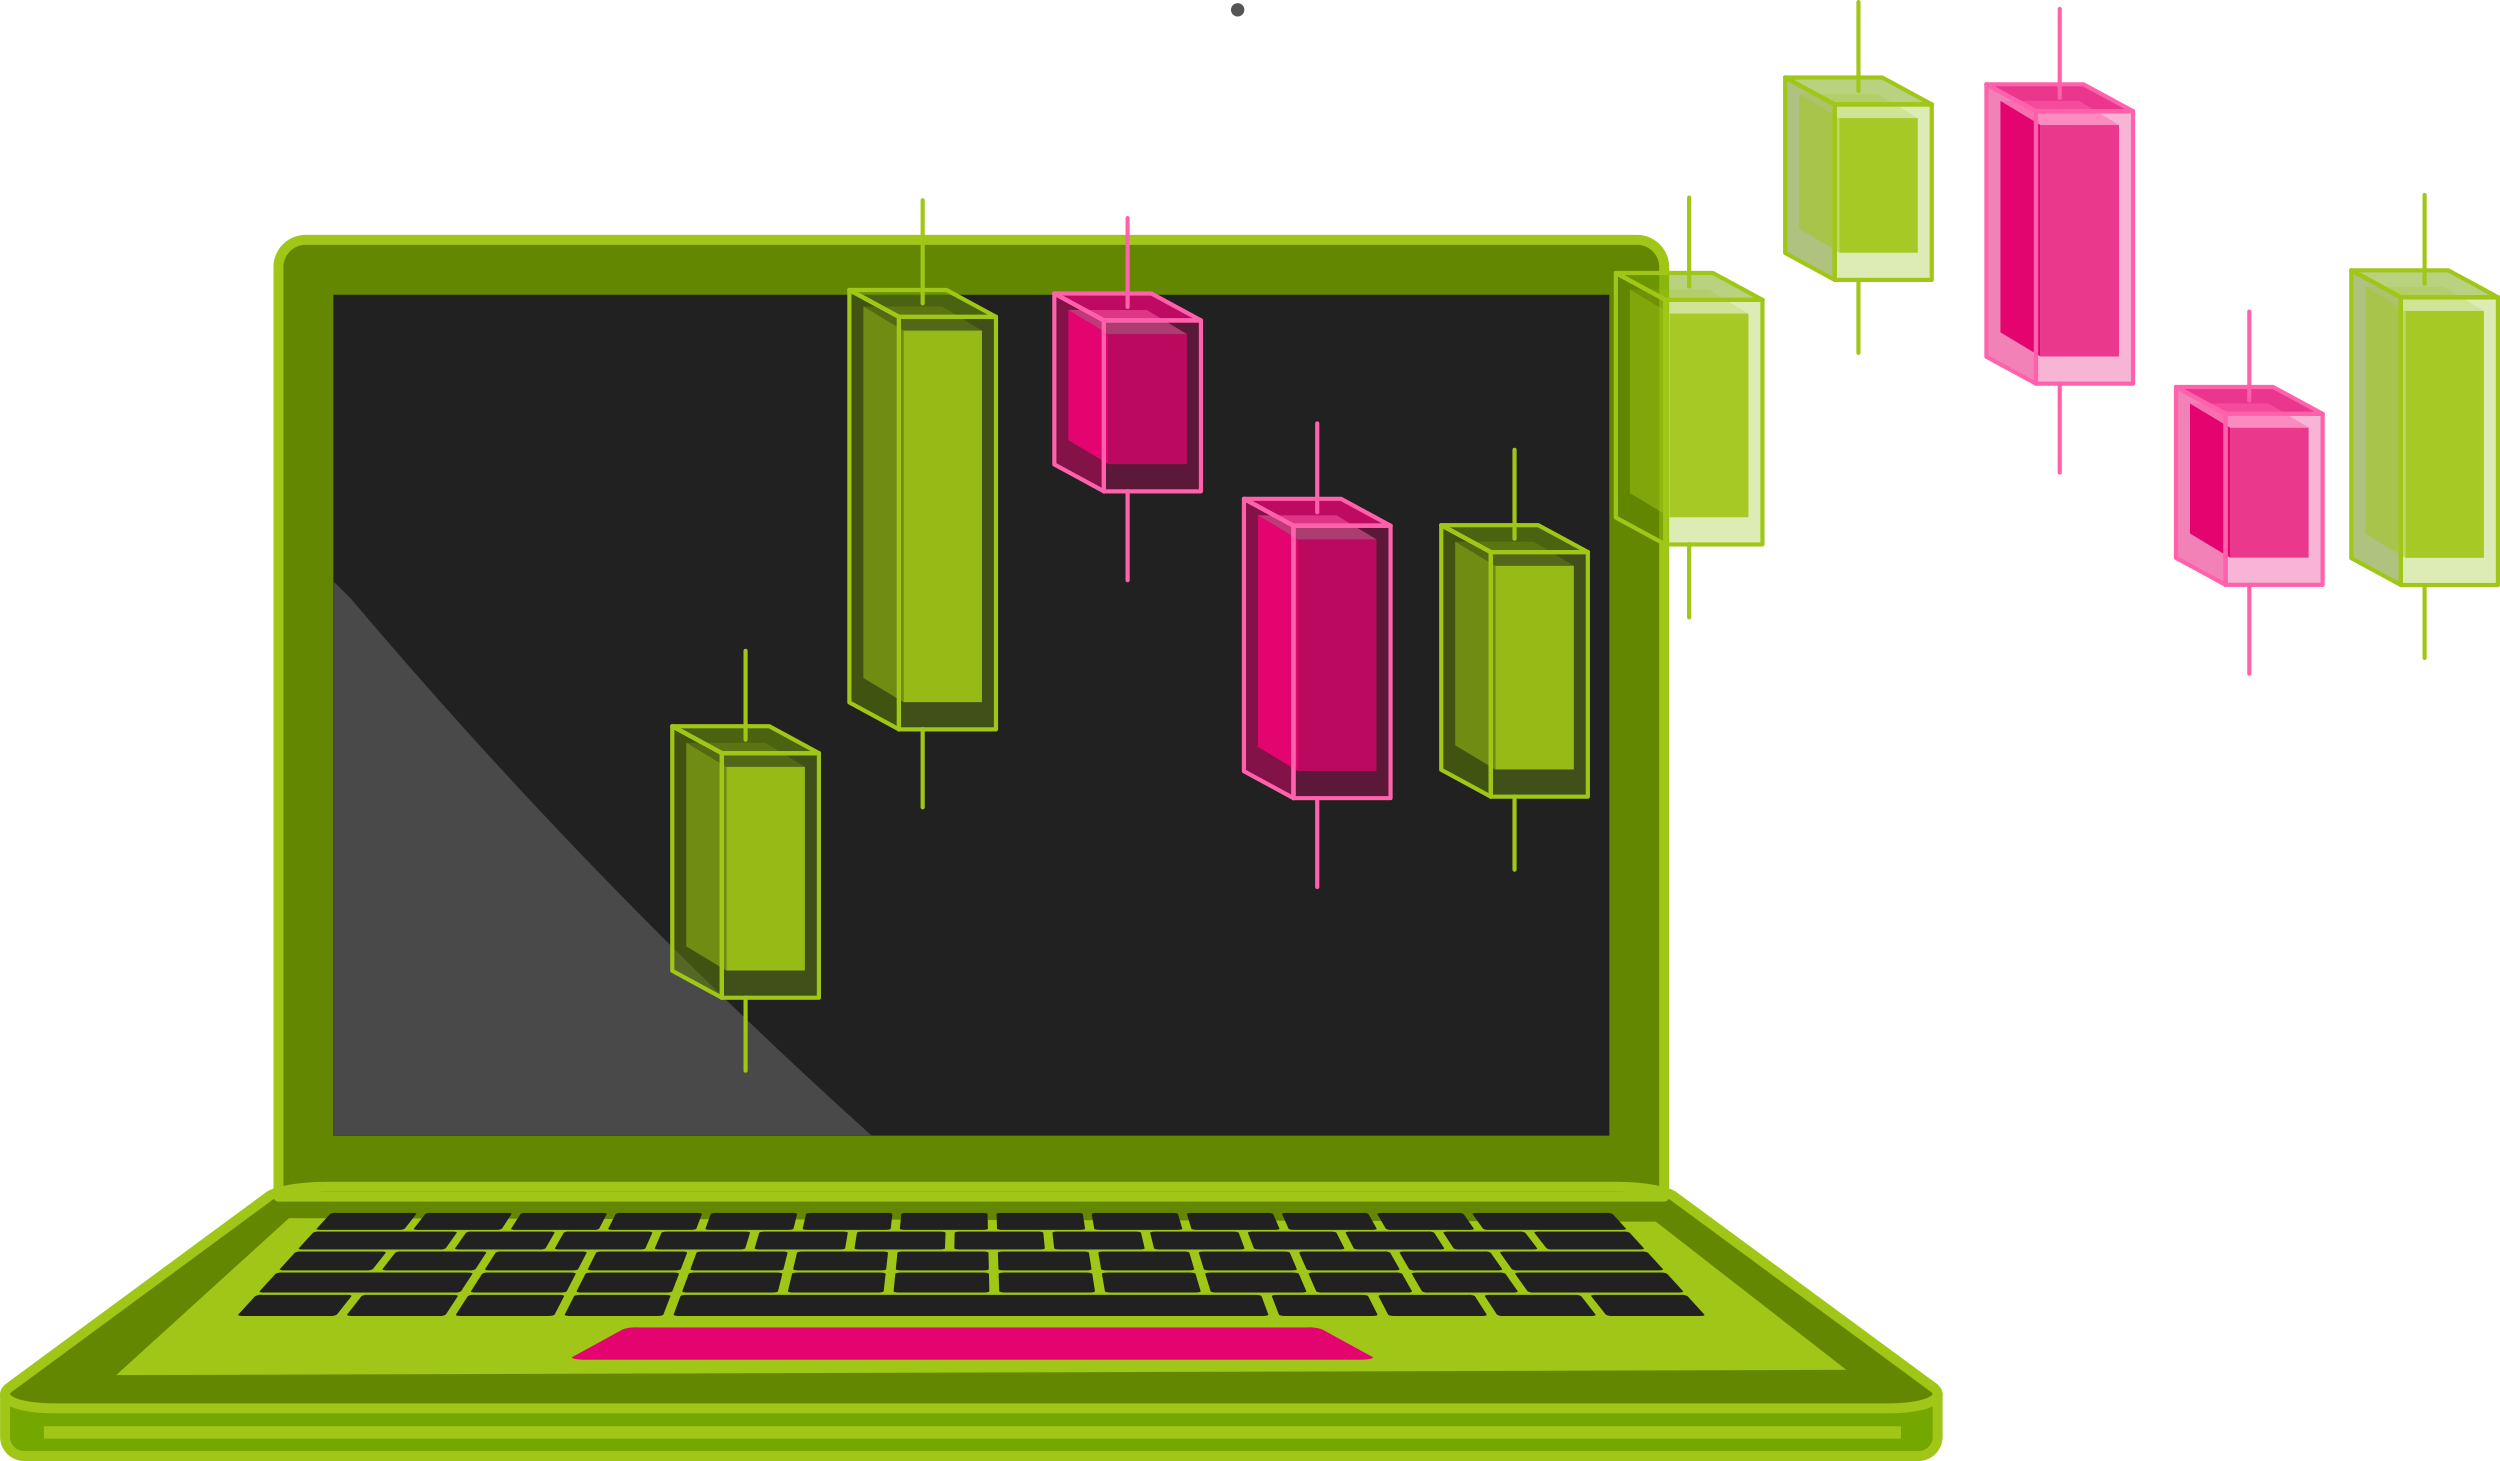 <svg xmlns="http://www.w3.org/2000/svg" width="326.187" height="190.628" viewBox="0 0 326.187 190.628">
  <g id="Specifics" transform="translate(-89.876 -725.366)">
    <g id="Group_315" data-name="Group 315">
      <g id="Group_298" data-name="Group 298" transform="translate(90.534 725.778)">
        <path id="Path_644" data-name="Path 644" d="M307.375,760.062H133.663a3.545,3.545,0,0,0-3.546,3.546V884.894h180.8V763.608A3.546,3.546,0,0,0,307.375,760.062Z" transform="translate(-94.441 -729.177)" fill="#638700"/>
        <rect id="Rectangle_440" data-name="Rectangle 440" width="166.482" height="109.715" transform="translate(42.837 38.046)" fill="#212121"/>
        <path id="Path_645" data-name="Path 645" d="M140.346,811.755c-.755-.755-1.512-1.509-2.284-2.24v72.3H208.29A719.346,719.346,0,0,1,140.346,811.755Z" transform="translate(-95.225 -734.058)" fill="#494949"/>
        <g id="Group_292" data-name="Group 292" transform="translate(0.002 181.629)">
          <path id="Path_646" data-name="Path 646" d="M342.688,927.316H90.538l0,5.423a2.513,2.513,0,0,0,2.514,2.514H340.174a2.513,2.513,0,0,0,2.514-2.514Z" transform="translate(-90.536 -927.316)" fill="#74a700"/>
        </g>
        <g id="Group_293" data-name="Group 293" transform="translate(0.002 181.629)">
          <path id="Path_647" data-name="Path 647" d="M342.688,927.316H90.538l0,5.423a2.513,2.513,0,0,0,2.514,2.514H340.174a2.513,2.513,0,0,0,2.514-2.514Z" transform="translate(-90.536 -927.316)" fill="none" stroke="#a0c617" stroke-linecap="round" stroke-linejoin="round" stroke-width="1.3"/>
        </g>
        <path id="Path_648" data-name="Path 648" d="M300.833,897.14H132.39c-3.413,0-6.789.593-7.549,1.336L90.926,923.45c-1.456,1.421,1.265,2.6,6.112,2.6H336.185c4.845,0,7.568-1.176,6.111-2.6l-33.914-24.975C307.62,897.733,304.246,897.14,300.833,897.14Z" transform="translate(-90.534 -742.708)" fill="#b4b4b4"/>
        <path id="Path_649" data-name="Path 649" d="M300.833,897.14H132.39c-3.413,0-6.789.593-7.549,1.336L90.926,923.45c-1.456,1.421,1.265,2.6,6.112,2.6H336.185c4.845,0,7.568-1.176,6.111-2.6l-33.914-24.975C307.62,897.733,304.246,897.14,300.833,897.14Z" transform="translate(-90.534 -742.708)" fill="#638700"/>
        <path id="Path_650" data-name="Path 650" d="M307.508,902.141l24.852,19.33-225.743.69,22.551-20.48Z" transform="translate(-92.121 -743.156)" fill="#a0c617"/>
        <g id="Group_296" data-name="Group 296" transform="translate(30.415 157.842)">
          <g id="Group_295" data-name="Group 295">
            <path id="Path_651" data-name="Path 651" d="M136.18,903.135h10.16a1.5,1.5,0,0,0,.792-.148l1.518-1.923c.061-.077-.184-.141-.548-.141h-9.921a1.592,1.592,0,0,0-.789.141l-1.753,1.923C135.565,903.068,135.807,903.135,136.18,903.135Z" transform="translate(-125.4 -900.923)" fill="#212121"/>
            <path id="Path_652" data-name="Path 652" d="M133.609,905.961h17.817a1.45,1.45,0,0,0,.8-.156l1.446-2.028c.059-.082-.2-.149-.571-.149H135.719a1.612,1.612,0,0,0-.813.149l-1.849,2.028C132.978,905.892,133.225,905.961,133.609,905.961Z" transform="translate(-125.145 -901.19)" fill="#212121"/>
            <path id="Path_653" data-name="Path 653" d="M130.866,908.977H141.6a1.554,1.554,0,0,0,.844-.165l1.691-2.142c.069-.087-.187-.158-.571-.158H133.1a1.629,1.629,0,0,0-.839.158l-1.955,2.142C130.219,908.9,130.472,908.977,130.866,908.977Z" transform="translate(-124.873 -901.475)" fill="#212121"/>
            <path id="Path_654" data-name="Path 654" d="M138.467,912.784H127.389a1.708,1.708,0,0,0-.9.176l-2.193,2.4c-.094.1.169.186.588.186h11.378a1.608,1.608,0,0,0,.9-.186l1.9-2.4C139.142,912.862,138.875,912.784,138.467,912.784Z" transform="translate(-124.28 -902.094)" fill="#212121"/>
            <path id="Path_655" data-name="Path 655" d="M153.873,912.784H142.794a1.572,1.572,0,0,0-.873.176l-1.867,2.4c-.079.1.195.186.613.186h11.378a1.473,1.473,0,0,0,.878-.186l1.573-2.4C154.558,912.862,154.28,912.784,153.873,912.784Z" transform="translate(-125.836 -902.094)" fill="#212121"/>
            <path id="Path_656" data-name="Path 656" d="M169.279,912.784H158.2a1.44,1.44,0,0,0-.85.176l-1.542,2.4c-.066.1.22.186.638.186h11.378c.418,0,.8-.083.854-.186l1.246-2.4C169.974,912.862,169.685,912.784,169.279,912.784Z" transform="translate(-127.391 -902.094)" fill="#212121"/>
            <path id="Path_657" data-name="Path 657" d="M184.683,912.784H173.6c-.406,0-.777.078-.826.176l-1.217,2.4c-.051.1.245.186.663.186H183.6c.418,0,.789-.083.828-.186l.921-2.4C185.39,912.862,185.091,912.784,184.683,912.784Z" transform="translate(-128.947 -902.094)" fill="#212121"/>
            <path id="Path_658" data-name="Path 658" d="M263.224,912.784H189.01c-.407,0-.766.078-.8.176l-.89,2.4c-.038.1.27.186.688.186h76.221c.417,0,.725-.083.688-.186l-.888-2.4C263.99,912.862,263.63,912.784,263.224,912.784Z" transform="translate(-130.502 -902.094)" fill="#212121"/>
            <path id="Path_659" data-name="Path 659" d="M301.092,912.784H290.014c-.406,0-.7.078-.645.176l1.247,2.4c.053.1.435.186.853.186h11.379c.417,0,.7-.083.638-.186l-1.542-2.4A1.441,1.441,0,0,0,301.092,912.784Z" transform="translate(-140.576 -902.094)" fill="#212121"/>
            <path id="Path_660" data-name="Path 660" d="M285.67,912.784H274.592c-.407,0-.707.078-.67.176l.92,2.4c.039.1.409.186.827.186h11.378c.418,0,.715-.083.663-.186l-1.215-2.4C286.447,912.862,286.077,912.784,285.67,912.784Z" transform="translate(-139.051 -902.094)" fill="#212121"/>
            <path id="Path_661" data-name="Path 661" d="M316.461,912.784H305.383c-.407,0-.686.078-.622.176l1.572,2.4a1.478,1.478,0,0,0,.878.186h11.379c.417,0,.692-.083.613-.186l-1.867-2.4A1.572,1.572,0,0,0,316.461,912.784Z" transform="translate(-142.095 -902.094)" fill="#212121"/>
            <path id="Path_662" data-name="Path 662" d="M331.83,912.784H320.751c-.406,0-.674.078-.6.176l1.9,2.4a1.608,1.608,0,0,0,.9.186h11.378c.417,0,.681-.083.588-.186l-2.193-2.4A1.71,1.71,0,0,0,331.83,912.784Z" transform="translate(-143.614 -902.094)" fill="#212121"/>
            <path id="Path_663" data-name="Path 663" d="M154.544,909.559h-24.22a1.673,1.673,0,0,0-.867.166l-2.068,2.268c-.088.1.169.175.575.175h24.856a1.45,1.45,0,0,0,.849-.175l1.484-2.268C155.211,909.633,154.94,909.559,154.544,909.559Z" transform="translate(-124.585 -901.775)" fill="#212121"/>
            <path id="Path_664" data-name="Path 664" d="M328.113,909.559H309.74c-.4,0-.663.074-.6.166l1.616,2.268a1.506,1.506,0,0,0,.859.175h18.856c.406,0,.663-.078.576-.175l-2.069-2.268A1.674,1.674,0,0,0,328.113,909.559Z" transform="translate(-142.527 -901.775)" fill="#212121"/>
            <path id="Path_665" data-name="Path 665" d="M325.414,906.512H307.548c-.384,0-.646.07-.584.158l1.528,2.142a1.48,1.48,0,0,0,.831.165h18.321c.395,0,.647-.074.564-.165l-1.955-2.142A1.634,1.634,0,0,0,325.414,906.512Z" transform="translate(-142.312 -901.475)" fill="#212121"/>
            <path id="Path_666" data-name="Path 666" d="M323.553,903.629H312.49c-.374,0-.626.067-.562.149l1.582,2.028a1.509,1.509,0,0,0,.816.156h11.337c.383,0,.631-.069.552-.156l-1.849-2.028A1.619,1.619,0,0,0,323.553,903.629Z" transform="translate(-142.803 -901.19)" fill="#212121"/>
            <g id="Group_294" data-name="Group 294" transform="translate(18.814)">
              <path id="Path_667" data-name="Path 667" d="M157.887,903.629a1.427,1.427,0,0,0-.782.149l-1.42,2.028c-.06.086.2.156.586.156h10.437a1.333,1.333,0,0,0,.784-.156l1.171-2.028c.048-.082-.217-.149-.591-.149Z" transform="translate(-146.193 -901.19)" fill="#212121"/>
              <path id="Path_668" data-name="Path 668" d="M171.021,909.559H160.257a1.414,1.414,0,0,0-.822.166l-1.455,2.268c-.061.1.217.175.623.175h11.046c.406,0,.775-.078.826-.175l1.176-2.268C171.7,909.633,171.416,909.559,171.021,909.559Z" transform="translate(-146.42 -901.775)" fill="#212121"/>
              <path id="Path_669" data-name="Path 669" d="M185.987,909.559H175.223c-.395,0-.753.074-.8.166l-1.147,2.268c-.049.1.241.175.646.175h11.046c.406,0,.764-.078.8-.175l.869-2.268C186.675,909.633,186.382,909.559,185.987,909.559Z" transform="translate(-147.93 -901.775)" fill="#212121"/>
              <path id="Path_670" data-name="Path 670" d="M189.242,912.168h11.046c.406,0,.754-.078.778-.175l.562-2.268c.023-.092-.279-.166-.674-.166H190.189c-.4,0-.744.074-.778.166l-.84,2.268C188.537,912.09,188.837,912.168,189.242,912.168Z" transform="translate(-149.44 -901.775)" fill="#212121"/>
              <path id="Path_671" data-name="Path 671" d="M204.562,912.168h11.046c.406,0,.744-.078.754-.175l.254-2.268c.011-.092-.3-.166-.7-.166H205.156c-.4,0-.734.074-.755.166l-.533,2.268C203.845,912.09,204.155,912.168,204.562,912.168Z" transform="translate(-150.95 -901.775)" fill="#212121"/>
              <path id="Path_672" data-name="Path 672" d="M219.88,912.168h11.046c.406,0,.734-.078.731-.175l-.052-2.268c0-.092-.324-.166-.719-.166H220.122c-.4,0-.724.074-.733.166l-.225,2.268C219.154,912.09,219.475,912.168,219.88,912.168Z" transform="translate(-152.46 -901.775)" fill="#212121"/>
              <path id="Path_673" data-name="Path 673" d="M235.191,912.168h11.046c.406,0,.723-.078.707-.175l-.36-2.268c-.014-.092-.347-.166-.743-.166H235.079c-.4,0-.713.074-.71.166l.081,2.268C234.454,912.09,234.785,912.168,235.191,912.168Z" transform="translate(-153.961 -901.775)" fill="#212121"/>
              <path id="Path_674" data-name="Path 674" d="M260.775,909.559H250.012c-.4,0-.7.074-.688.166l.388,2.268c.016.1.359.175.764.175h11.046c.406,0,.712-.078.683-.175l-.666-2.268C261.513,909.633,261.17,909.559,260.775,909.559Z" transform="translate(-155.437 -901.775)" fill="#212121"/>
              <path id="Path_675" data-name="Path 675" d="M275.707,909.559H264.944c-.4,0-.693.074-.665.166l.695,2.268c.03.1.383.175.789.175h11.046c.406,0,.7-.078.66-.175l-.973-2.268C276.455,909.633,276.1,909.559,275.707,909.559Z" transform="translate(-156.913 -901.775)" fill="#212121"/>
              <path id="Path_676" data-name="Path 676" d="M290.639,909.559H279.876c-.4,0-.683.074-.643.166l1,2.268c.042.1.406.175.812.175h11.046c.406,0,.69-.078.636-.175l-1.281-2.268A1.35,1.35,0,0,0,290.639,909.559Z" transform="translate(-158.389 -901.775)" fill="#212121"/>
              <path id="Path_677" data-name="Path 677" d="M305.572,909.559H294.808c-.4,0-.673.074-.62.166l1.31,2.268a1.377,1.377,0,0,0,.836.175h11.046c.406,0,.68-.078.612-.175l-1.587-2.268A1.472,1.472,0,0,0,305.572,909.559Z" transform="translate(-159.865 -901.775)" fill="#212121"/>
              <path id="Path_678" data-name="Path 678" d="M158.115,906.512H147.648a1.5,1.5,0,0,0-.817.158l-1.665,2.142c-.07.091.192.165.586.165h10.733a1.427,1.427,0,0,0,.822-.165l1.4-2.142C158.764,906.582,158.5,906.512,158.115,906.512Z" transform="translate(-145.154 -901.475)" fill="#212121"/>
              <path id="Path_679" data-name="Path 679" d="M172.666,906.512H162.2a1.384,1.384,0,0,0-.8.158l-1.374,2.142c-.059.091.215.165.608.165h10.733c.394,0,.752-.074.8-.165l1.11-2.142C173.326,906.582,173.051,906.512,172.666,906.512Z" transform="translate(-146.622 -901.475)" fill="#212121"/>
              <path id="Path_680" data-name="Path 680" d="M187.218,906.512H176.752c-.384,0-.732.07-.775.158l-1.084,2.142c-.046.091.236.165.631.165h10.733c.395,0,.743-.074.778-.165l.821-2.142C187.887,906.582,187.6,906.512,187.218,906.512Z" transform="translate(-148.089 -901.475)" fill="#212121"/>
              <path id="Path_681" data-name="Path 681" d="M202.428,906.67c.021-.087-.273-.158-.658-.158H191.3c-.385,0-.723.07-.754.158l-.794,2.142c-.033.091.259.165.653.165h10.733c.395,0,.733-.074.755-.165Z" transform="translate(-149.557 -901.475)" fill="#212121"/>
              <path id="Path_682" data-name="Path 682" d="M217,906.67c.009-.087-.295-.158-.679-.158H205.855c-.384,0-.713.07-.733.158l-.5,2.142c-.022.091.281.165.675.165h10.733c.394,0,.722-.074.733-.165Z" transform="translate(-151.024 -901.475)" fill="#212121"/>
              <path id="Path_683" data-name="Path 683" d="M231.574,906.67c0-.087-.315-.158-.7-.158H220.408c-.385,0-.7.07-.712.158l-.214,2.142c-.009.091.3.165.7.165h10.733c.394,0,.712-.074.71-.165Z" transform="translate(-152.491 -901.475)" fill="#212121"/>
              <path id="Path_684" data-name="Path 684" d="M246.138,906.67c-.014-.087-.337-.158-.721-.158H234.95c-.385,0-.694.07-.69.158l.077,2.142c0,.091.325.165.72.165h10.733c.395,0,.7-.074.688-.165Z" transform="translate(-153.95 -901.475)" fill="#212121"/>
              <path id="Path_685" data-name="Path 685" d="M259.936,906.512H249.471c-.385,0-.685.07-.67.158l.367,2.142c.015.091.348.165.742.165h10.733c.395,0,.692-.074.665-.165l-.629-2.142C260.653,906.582,260.321,906.512,259.936,906.512Z" transform="translate(-155.386 -901.475)" fill="#212121"/>
              <path id="Path_686" data-name="Path 686" d="M274.457,906.512H263.99c-.385,0-.675.07-.648.158l.657,2.142c.028.091.37.165.764.165H275.5c.394,0,.682-.074.643-.165l-.919-2.142C275.182,906.582,274.84,906.512,274.457,906.512Z" transform="translate(-156.821 -901.475)" fill="#212121"/>
              <path id="Path_687" data-name="Path 687" d="M288.976,906.512H278.509c-.384,0-.665.07-.626.158l.947,2.142c.04.091.392.165.787.165h10.732c.395,0,.672-.074.621-.165l-1.21-2.142A1.323,1.323,0,0,0,288.976,906.512Z" transform="translate(-158.256 -901.475)" fill="#212121"/>
              <path id="Path_688" data-name="Path 688" d="M303.495,906.512H293.029c-.385,0-.656.07-.606.158l1.237,2.142a1.357,1.357,0,0,0,.808.165H305.2c.395,0,.662-.074.6-.165l-1.5-2.142A1.441,1.441,0,0,0,303.495,906.512Z" transform="translate(-159.691 -901.475)" fill="#212121"/>
              <path id="Path_689" data-name="Path 689" d="M172.047,903.629a1.309,1.309,0,0,0-.762.149l-1.146,2.028c-.048.086.224.156.607.156h10.438c.383,0,.725-.069.762-.156l.9-2.028c.036-.082-.238-.149-.612-.149Z" transform="translate(-147.62 -901.19)" fill="#212121"/>
              <path id="Path_690" data-name="Path 690" d="M196.4,905.806l.621-2.028c.025-.082-.258-.149-.632-.149H186.206c-.374,0-.706.067-.742.149l-.87,2.028c-.037.086.243.156.627.156h10.437C196.043,905.961,196.374,905.892,196.4,905.806Z" transform="translate(-149.047 -901.19)" fill="#212121"/>
              <path id="Path_691" data-name="Path 691" d="M210.856,905.806l.347-2.028c.014-.082-.279-.149-.653-.149H200.366c-.374,0-.7.067-.721.149l-.6,2.028c-.025.086.265.156.648.156h10.438C210.518,905.961,210.84,905.892,210.856,905.806Z" transform="translate(-150.474 -901.19)" fill="#212121"/>
              <path id="Path_692" data-name="Path 692" d="M225.31,905.806l.072-2.028c0-.082-.3-.149-.672-.149H214.525c-.374,0-.688.067-.7.149l-.321,2.028c-.014.086.286.156.67.156h10.437C224.993,905.961,225.306,905.892,225.31,905.806Z" transform="translate(-151.901 -901.19)" fill="#212121"/>
              <path id="Path_693" data-name="Path 693" d="M239.764,905.806l-.2-2.028c-.008-.082-.318-.149-.692-.149H228.684c-.374,0-.679.067-.68.149l-.047,2.028c0,.086.307.156.69.156h10.438C239.468,905.961,239.772,905.892,239.764,905.806Z" transform="translate(-153.328 -901.19)" fill="#212121"/>
              <path id="Path_694" data-name="Path 694" d="M254.193,905.806l-.477-2.028c-.019-.082-.338-.149-.712-.149H242.819c-.374,0-.67.067-.661.149l.228,2.028c.01.086.328.156.712.156h10.437C253.919,905.961,254.213,905.892,254.193,905.806Z" transform="translate(-154.73 -901.19)" fill="#212121"/>
              <path id="Path_695" data-name="Path 695" d="M256.948,903.629c-.374,0-.661.067-.64.149l.5,2.028c.022.086.35.156.733.156H267.98c.383,0,.668-.069.636-.156l-.751-2.028c-.031-.082-.359-.149-.733-.149Z" transform="translate(-156.127 -901.19)" fill="#212121"/>
              <path id="Path_696" data-name="Path 696" d="M271.078,903.629c-.375,0-.653.067-.621.149l.777,2.028c.033.086.37.156.754.156h10.437c.384,0,.659-.069.616-.156l-1.026-2.028c-.041-.082-.379-.149-.753-.149Z" transform="translate(-157.523 -901.19)" fill="#212121"/>
              <path id="Path_697" data-name="Path 697" d="M285.207,903.629c-.374,0-.644.067-.6.149l1.051,2.028c.045.086.392.156.775.156H296.87c.383,0,.65-.069.594-.156l-1.3-2.028a1.376,1.376,0,0,0-.773-.149Z" transform="translate(-158.92 -901.19)" fill="#212121"/>
              <path id="Path_698" data-name="Path 698" d="M298.755,903.778l1.326,2.028a1.4,1.4,0,0,0,.8.156h9.537c.383,0,.641-.069.575-.156l-1.557-2.028a1.481,1.481,0,0,0-.791-.149h-9.307C298.962,903.629,298.7,903.7,298.755,903.778Z" transform="translate(-160.316 -901.19)" fill="#212121"/>
              <path id="Path_699" data-name="Path 699" d="M150.271,903.135h10.16a1.387,1.387,0,0,0,.772-.148l1.257-1.923c.05-.077-.2-.141-.568-.141h-9.92a1.473,1.473,0,0,0-.77.141l-1.493,1.923C149.647,903.068,149.9,903.135,150.271,903.135Z" transform="translate(-145.603 -900.923)" fill="#212121"/>
              <path id="Path_700" data-name="Path 700" d="M164.363,903.135h10.16a1.276,1.276,0,0,0,.753-.148l1-1.923c.041-.077-.223-.141-.587-.141h-9.92a1.359,1.359,0,0,0-.751.141l-1.233,1.923C163.729,903.068,163.989,903.135,164.363,903.135Z" transform="translate(-146.992 -900.923)" fill="#212121"/>
              <path id="Path_701" data-name="Path 701" d="M178.454,903.135h10.16c.373,0,.7-.067.732-.148l.737-1.923c.03-.077-.242-.141-.606-.141h-9.921a1.25,1.25,0,0,0-.731.141l-.973,1.923C177.811,903.068,178.081,903.135,178.454,903.135Z" transform="translate(-148.382 -900.923)" fill="#212121"/>
              <path id="Path_702" data-name="Path 702" d="M192.545,903.135H202.7c.373,0,.692-.067.712-.148l.477-1.923c.019-.077-.26-.141-.626-.141h-9.92c-.364,0-.683.063-.712.141l-.712,1.923C191.893,903.068,192.172,903.135,192.545,903.135Z" transform="translate(-149.771 -900.923)" fill="#212121"/>
              <path id="Path_703" data-name="Path 703" d="M206.636,903.135H216.8c.373,0,.683-.067.692-.148l.215-1.923c.009-.077-.279-.141-.644-.141h-9.92c-.365,0-.675.063-.693.141l-.452,1.923C205.975,903.068,206.262,903.135,206.636,903.135Z" transform="translate(-151.16 -900.923)" fill="#212121"/>
              <path id="Path_704" data-name="Path 704" d="M220.726,903.135h10.16c.374,0,.675-.067.673-.148l-.045-1.923c0-.077-.3-.141-.662-.141H220.93c-.364,0-.666.063-.673.141l-.192,1.923C220.057,903.068,220.352,903.135,220.726,903.135Z" transform="translate(-152.549 -900.923)" fill="#212121"/>
              <path id="Path_705" data-name="Path 705" d="M234.809,903.135h10.16c.374,0,.666-.067.653-.148l-.3-1.923c-.013-.077-.317-.141-.682-.141h-9.92c-.364,0-.658.063-.655.141l.069,1.923C234.131,903.068,234.436,903.135,234.809,903.135Z" transform="translate(-153.93 -900.923)" fill="#212121"/>
              <path id="Path_706" data-name="Path 706" d="M248.871,903.135h10.16c.373,0,.657-.067.633-.148l-.565-1.923c-.023-.077-.337-.141-.7-.141h-9.92c-.365,0-.65.063-.636.141l.329,1.923C248.184,903.068,248.5,903.135,248.871,903.135Z" transform="translate(-155.291 -900.923)" fill="#212121"/>
              <path id="Path_707" data-name="Path 707" d="M262.933,903.135h10.16c.373,0,.648-.067.613-.148l-.826-1.923c-.033-.077-.356-.141-.72-.141h-9.921c-.364,0-.64.063-.617.141l.589,1.923C262.238,903.068,262.56,903.135,262.933,903.135Z" transform="translate(-156.651 -900.923)" fill="#212121"/>
              <path id="Path_708" data-name="Path 708" d="M277,903.135h10.16c.373,0,.639-.067.592-.148l-1.085-1.923a1.3,1.3,0,0,0-.74-.141H276c-.364,0-.632.063-.6.141l.85,1.923C276.291,903.068,276.622,903.135,277,903.135Z" transform="translate(-158.011 -900.923)" fill="#212121"/>
            </g>
            <path id="Path_709" data-name="Path 709" d="M291.057,903.135h10.16c.373,0,.629-.067.572-.148l-1.346-1.923a1.409,1.409,0,0,0-.759-.141h-9.92c-.365,0-.624.063-.579.141l1.11,1.923A1.321,1.321,0,0,0,291.057,903.135Z" transform="translate(-140.558 -900.923)" fill="#212121"/>
            <path id="Path_710" data-name="Path 710" d="M320.329,900.923h-16.8c-.364,0-.615.063-.559.141l1.37,1.923a1.439,1.439,0,0,0,.781.148h17.207c.448,0,.752-.067.677-.148l-1.753-1.923A2.053,2.053,0,0,0,320.329,900.923Z" transform="translate(-141.918 -900.923)" fill="#212121"/>
          </g>
        </g>
        <path id="Path_711" data-name="Path 711" d="M268.289,917.778H181.1a5.062,5.062,0,0,0-2.041.258l-6.6,3.615c-.154.188.667.341,1.836.341H275.1c1.168,0,1.99-.153,1.836-.341l-6.6-3.615A5.065,5.065,0,0,0,268.289,917.778Z" transform="translate(-98.48 -744.989)" fill="#e4046f"/>
        <g id="Group_297" data-name="Group 297" transform="translate(159.953)">
          <circle id="Ellipse_38" data-name="Ellipse 38" cx="0.872" cy="0.872" r="0.872" fill="#555"/>
        </g>
        <path id="Path_712" data-name="Path 712" d="M300.833,897.14H132.39c-3.413,0-6.789.593-7.549,1.336L90.926,923.45c-1.456,1.421,1.265,2.6,6.112,2.6H336.185c4.845,0,7.568-1.176,6.111-2.6l-33.914-24.975C307.62,897.733,304.246,897.14,300.833,897.14Z" transform="translate(-90.534 -742.708)" fill="none" stroke="#a0c617" stroke-linecap="round" stroke-linejoin="round" stroke-width="1.3"/>
        <path id="Path_713" data-name="Path 713" d="M307.375,760.062H133.663a3.545,3.545,0,0,0-3.546,3.546V884.894h180.8V763.608A3.546,3.546,0,0,0,307.375,760.062Z" transform="translate(-94.441 -729.177)" fill="none" stroke="#a0c617" stroke-linecap="round" stroke-linejoin="round" stroke-width="1.3"/>
        <rect id="Rectangle_441" data-name="Rectangle 441" width="242.312" height="1.611" transform="translate(5.061 185.678)" fill="#a0c617"/>
      </g>
      <g id="Group_313" data-name="Group 313" transform="translate(177.59 725.639)">
        <g id="Group_300" data-name="Group 300" transform="translate(49.845 28.182)">
          <rect id="Rectangle_442" data-name="Rectangle 442" width="12.664" height="22.304" transform="translate(6.467 13.353)" fill="#e4046f" opacity="0.3"/>
          <path id="Path_714" data-name="Path 714" d="M248.9,793.643l-6.467-3.511v-22.3l6.467,3.511Z" transform="translate(-242.428 -757.986)" fill="#e4046f" opacity="0.5"/>
          <path id="Path_715" data-name="Path 715" d="M255.092,767.828l6.467,3.511H248.9l-6.467-3.511Z" transform="translate(-242.428 -757.986)" fill="#e4046f" opacity="0.8"/>
          <rect id="Rectangle_443" data-name="Rectangle 443" width="10.241" height="16.967" transform="translate(7.06 15.141)" fill="#e4046f" opacity="0.7"/>
          <path id="Path_716" data-name="Path 716" d="M249.689,790.329l-5.23-3.149V770.213l5.23,3.149Z" transform="translate(-242.629 -758.221)" fill="#e4046f"/>
          <path id="Path_717" data-name="Path 717" d="M254.7,770.213l5.23,3.149H249.689l-5.23-3.149Z" transform="translate(-242.629 -758.221)" fill="#ff61ac" opacity="0.5" style="mix-blend-mode: screen;isolation: isolate"/>
          <g id="Group_299" data-name="Group 299">
            <rect id="Rectangle_444" data-name="Rectangle 444" width="12.664" height="22.304" transform="translate(6.467 13.35)" fill="none" stroke="#ff61ac" stroke-linecap="round" stroke-linejoin="round" stroke-width="0.544"/>
            <path id="Path_718" data-name="Path 718" d="M248.9,793.639l-6.467-3.511v-22.3l6.467,3.511Z" transform="translate(-242.428 -757.986)" fill="none" stroke="#ff61ac" stroke-linecap="round" stroke-linejoin="round" stroke-width="0.544"/>
            <path id="Path_719" data-name="Path 719" d="M255.092,767.824l6.467,3.511H248.9l-6.467-3.511Z" transform="translate(-242.428 -757.986)" fill="none" stroke="#ff61ac" stroke-linecap="round" stroke-linejoin="round" stroke-width="0.544"/>
            <line id="Line_85" data-name="Line 85" y1="11.595" transform="translate(9.565)" fill="none" stroke="#ff61ac" stroke-linecap="round" stroke-linejoin="round" stroke-width="0.544"/>
            <line id="Line_86" data-name="Line 86" y1="11.595" transform="translate(9.565 35.654)" fill="none" stroke="#ff61ac" stroke-linecap="round" stroke-linejoin="round" stroke-width="0.544"/>
          </g>
        </g>
        <g id="Group_302" data-name="Group 302" transform="translate(196.198 40.378)">
          <rect id="Rectangle_445" data-name="Rectangle 445" width="12.664" height="22.304" transform="translate(6.467 13.353)" fill="#e4046f" opacity="0.3"/>
          <path id="Path_720" data-name="Path 720" d="M411.279,807.174l-6.467-3.511v-22.3l6.467,3.511Z" transform="translate(-404.811 -771.518)" fill="#e4046f" opacity="0.5"/>
          <path id="Path_721" data-name="Path 721" d="M417.475,781.36l6.467,3.511H411.279l-6.467-3.511Z" transform="translate(-404.811 -771.518)" fill="#e4046f" opacity="0.8"/>
          <rect id="Rectangle_446" data-name="Rectangle 446" width="10.241" height="16.967" transform="translate(7.06 15.141)" fill="#e4046f" opacity="0.7"/>
          <path id="Path_722" data-name="Path 722" d="M412.072,803.861l-5.23-3.149V783.745l5.23,3.149Z" transform="translate(-405.012 -771.753)" fill="#e4046f"/>
          <path id="Path_723" data-name="Path 723" d="M417.083,783.745l5.23,3.149H412.072l-5.23-3.149Z" transform="translate(-405.012 -771.753)" fill="#ff61ac" opacity="0.5" style="mix-blend-mode: screen;isolation: isolate"/>
          <g id="Group_301" data-name="Group 301">
            <rect id="Rectangle_447" data-name="Rectangle 447" width="12.664" height="22.304" transform="translate(6.467 13.35)" fill="none" stroke="#ff61ac" stroke-linecap="round" stroke-linejoin="round" stroke-width="0.544"/>
            <path id="Path_724" data-name="Path 724" d="M411.279,807.171l-6.467-3.511v-22.3l6.467,3.511Z" transform="translate(-404.811 -771.518)" fill="none" stroke="#ff61ac" stroke-linecap="round" stroke-linejoin="round" stroke-width="0.544"/>
            <path id="Path_725" data-name="Path 725" d="M417.475,781.356l6.467,3.511H411.279l-6.467-3.511Z" transform="translate(-404.811 -771.518)" fill="none" stroke="#ff61ac" stroke-linecap="round" stroke-linejoin="round" stroke-width="0.544"/>
            <line id="Line_87" data-name="Line 87" y1="11.595" transform="translate(9.565)" fill="none" stroke="#ff61ac" stroke-linecap="round" stroke-linejoin="round" stroke-width="0.544"/>
            <line id="Line_88" data-name="Line 88" y1="11.595" transform="translate(9.565 35.654)" fill="none" stroke="#ff61ac" stroke-linecap="round" stroke-linejoin="round" stroke-width="0.544"/>
          </g>
        </g>
        <g id="Group_304" data-name="Group 304" transform="translate(74.586 54.969)">
          <rect id="Rectangle_448" data-name="Rectangle 448" width="12.664" height="35.544" transform="translate(6.467 13.353)" fill="#e4046f" opacity="0.3"/>
          <path id="Path_726" data-name="Path 726" d="M276.346,836.6l-6.467-3.511V797.548l6.467,3.511Z" transform="translate(-269.879 -787.706)" fill="#e4046f" opacity="0.5"/>
          <path id="Path_727" data-name="Path 727" d="M282.543,797.548l6.467,3.511H276.346l-6.467-3.511Z" transform="translate(-269.879 -787.706)" fill="#e4046f" opacity="0.8"/>
          <rect id="Rectangle_449" data-name="Rectangle 449" width="10.241" height="30.207" transform="translate(7.06 15.141)" fill="#e4046f" opacity="0.7"/>
          <path id="Path_728" data-name="Path 728" d="M277.139,833.289l-5.23-3.149V799.933l5.23,3.149Z" transform="translate(-270.08 -787.941)" fill="#e4046f"/>
          <path id="Path_729" data-name="Path 729" d="M282.151,799.933l5.23,3.149H277.139l-5.23-3.149Z" transform="translate(-270.08 -787.941)" fill="#ff61ac" opacity="0.5" style="mix-blend-mode: screen;isolation: isolate"/>
          <g id="Group_303" data-name="Group 303">
            <rect id="Rectangle_450" data-name="Rectangle 450" width="12.664" height="35.544" transform="translate(6.467 13.35)" fill="none" stroke="#ff61ac" stroke-linecap="round" stroke-linejoin="round" stroke-width="0.544"/>
            <path id="Path_730" data-name="Path 730" d="M276.346,836.6l-6.467-3.511V797.545l6.467,3.511Z" transform="translate(-269.879 -787.706)" fill="none" stroke="#ff61ac" stroke-linecap="round" stroke-linejoin="round" stroke-width="0.544"/>
            <path id="Path_731" data-name="Path 731" d="M282.543,797.545l6.467,3.511H276.346l-6.467-3.511Z" transform="translate(-269.879 -787.706)" fill="none" stroke="#ff61ac" stroke-linecap="round" stroke-linejoin="round" stroke-width="0.544"/>
            <line id="Line_89" data-name="Line 89" y1="11.595" transform="translate(9.565)" fill="none" stroke="#ff61ac" stroke-linecap="round" stroke-linejoin="round" stroke-width="0.544"/>
            <line id="Line_90" data-name="Line 90" y1="11.595" transform="translate(9.565 48.894)" fill="none" stroke="#ff61ac" stroke-linecap="round" stroke-linejoin="round" stroke-width="0.544"/>
          </g>
        </g>
        <g id="Group_306" data-name="Group 306" transform="translate(171.464 0.891)">
          <rect id="Rectangle_451" data-name="Rectangle 451" width="12.664" height="35.544" transform="translate(6.467 13.353)" fill="#e4046f" opacity="0.3"/>
          <path id="Path_732" data-name="Path 732" d="M383.836,776.6l-6.467-3.511V737.548l6.467,3.511Z" transform="translate(-377.368 -727.706)" fill="#e4046f" opacity="0.5"/>
          <path id="Path_733" data-name="Path 733" d="M390.032,737.548l6.467,3.511H383.836l-6.467-3.511Z" transform="translate(-377.368 -727.706)" fill="#e4046f" opacity="0.8"/>
          <rect id="Rectangle_452" data-name="Rectangle 452" width="10.241" height="30.207" transform="translate(7.06 15.141)" fill="#e4046f" opacity="0.7"/>
          <path id="Path_734" data-name="Path 734" d="M384.629,773.289l-5.23-3.149V739.933l5.23,3.149Z" transform="translate(-377.569 -727.941)" fill="#e4046f"/>
          <path id="Path_735" data-name="Path 735" d="M389.64,739.933l5.23,3.149H384.629l-5.23-3.149Z" transform="translate(-377.569 -727.941)" fill="#ff61ac" opacity="0.5" style="mix-blend-mode: screen;isolation: isolate"/>
          <g id="Group_305" data-name="Group 305">
            <rect id="Rectangle_453" data-name="Rectangle 453" width="12.664" height="35.544" transform="translate(6.467 13.35)" fill="none" stroke="#ff61ac" stroke-linecap="round" stroke-linejoin="round" stroke-width="0.544"/>
            <path id="Path_736" data-name="Path 736" d="M383.836,776.6l-6.467-3.511V737.544l6.467,3.511Z" transform="translate(-377.368 -727.706)" fill="none" stroke="#ff61ac" stroke-linecap="round" stroke-linejoin="round" stroke-width="0.544"/>
            <path id="Path_737" data-name="Path 737" d="M390.032,737.544l6.467,3.511H383.836l-6.467-3.511Z" transform="translate(-377.368 -727.706)" fill="none" stroke="#ff61ac" stroke-linecap="round" stroke-linejoin="round" stroke-width="0.544"/>
            <line id="Line_91" data-name="Line 91" y1="11.595" transform="translate(9.565)" fill="none" stroke="#ff61ac" stroke-linecap="round" stroke-linejoin="round" stroke-width="0.544"/>
            <line id="Line_92" data-name="Line 92" y1="11.595" transform="translate(9.565 48.894)" fill="none" stroke="#ff61ac" stroke-linecap="round" stroke-linejoin="round" stroke-width="0.544"/>
          </g>
        </g>
        <g id="Group_307" data-name="Group 307" transform="translate(0 84.644)">
          <rect id="Rectangle_454" data-name="Rectangle 454" width="12.664" height="31.911" transform="translate(6.467 13.35)" fill="#8ebf08" opacity="0.3"/>
          <path id="Path_738" data-name="Path 738" d="M193.592,865.893l-6.467-3.511V830.47l6.467,3.511Z" transform="translate(-187.125 -820.631)" fill="#638700" opacity="0.5"/>
          <path id="Path_739" data-name="Path 739" d="M199.788,830.47l6.467,3.511H193.592l-6.467-3.511Z" transform="translate(-187.125 -820.631)" fill="#74a700" opacity="0.5"/>
          <path id="Path_740" data-name="Path 740" d="M194.385,862.579l-5.23-3.149V832.856l5.23,3.149Z" transform="translate(-187.325 -820.867)" fill="#a0c617" opacity="0.5" style="mix-blend-mode: screen;isolation: isolate"/>
          <path id="Path_741" data-name="Path 741" d="M199.4,832.856l5.23,3.149H194.385l-5.23-3.149Z" transform="translate(-187.325 -820.867)" fill="#a0c617" opacity="0.2" style="mix-blend-mode: screen;isolation: isolate"/>
          <rect id="Rectangle_455" data-name="Rectangle 455" width="12.664" height="31.911" transform="translate(6.467 13.35)" fill="none" stroke="#a0c617" stroke-linecap="round" stroke-linejoin="round" stroke-width="0.544" style="mix-blend-mode: screen;isolation: isolate"/>
          <path id="Path_742" data-name="Path 742" d="M193.592,865.893l-6.467-3.511V830.47l6.467,3.511Z" transform="translate(-187.125 -820.631)" fill="none" stroke="#a0c617" stroke-linecap="round" stroke-linejoin="round" stroke-width="0.544" style="mix-blend-mode: screen;isolation: isolate"/>
          <path id="Path_743" data-name="Path 743" d="M199.788,830.47l6.467,3.511H193.592l-6.467-3.511Z" transform="translate(-187.125 -820.631)" fill="none" stroke="#a0c617" stroke-linecap="round" stroke-linejoin="round" stroke-width="0.544" style="mix-blend-mode: screen;isolation: isolate"/>
          <line id="Line_93" data-name="Line 93" y1="11.595" transform="translate(9.565)" fill="none" stroke="#a0c617" stroke-linecap="round" stroke-linejoin="round" stroke-width="0.544" style="mix-blend-mode: screen;isolation: isolate"/>
          <line id="Line_94" data-name="Line 94" y1="9.522" transform="translate(9.565 45.261)" fill="none" stroke="#a0c617" stroke-linecap="round" stroke-linejoin="round" stroke-width="0.544" style="mix-blend-mode: screen;isolation: isolate"/>
          <rect id="Rectangle_456" data-name="Rectangle 456" width="10.241" height="26.574" transform="translate(7.06 15.138)" fill="#a0c617" opacity="0.9"/>
        </g>
        <g id="Group_308" data-name="Group 308" transform="translate(100.33 58.411)">
          <rect id="Rectangle_457" data-name="Rectangle 457" width="12.664" height="31.911" transform="translate(6.467 13.35)" fill="#8ebf08" opacity="0.3"/>
          <path id="Path_744" data-name="Path 744" d="M304.911,836.786l-6.467-3.511V801.364l6.467,3.511Z" transform="translate(-298.444 -791.525)" fill="#638700" opacity="0.5"/>
          <path id="Path_745" data-name="Path 745" d="M311.107,801.364l6.467,3.511H304.911l-6.467-3.511Z" transform="translate(-298.444 -791.525)" fill="#74a700" opacity="0.5"/>
          <path id="Path_746" data-name="Path 746" d="M305.7,833.473l-5.23-3.149V803.749l5.23,3.149Z" transform="translate(-298.644 -791.76)" fill="#a0c617" opacity="0.5" style="mix-blend-mode: screen;isolation: isolate"/>
          <path id="Path_747" data-name="Path 747" d="M310.715,803.749l5.23,3.149H305.7l-5.23-3.149Z" transform="translate(-298.644 -791.76)" fill="#a0c617" opacity="0.2" style="mix-blend-mode: screen;isolation: isolate"/>
          <rect id="Rectangle_458" data-name="Rectangle 458" width="12.664" height="31.911" transform="translate(6.467 13.35)" fill="none" stroke="#a0c617" stroke-linecap="round" stroke-linejoin="round" stroke-width="0.544" style="mix-blend-mode: screen;isolation: isolate"/>
          <path id="Path_748" data-name="Path 748" d="M304.911,836.786l-6.467-3.511V801.364l6.467,3.511Z" transform="translate(-298.444 -791.525)" fill="none" stroke="#a0c617" stroke-linecap="round" stroke-linejoin="round" stroke-width="0.544" style="mix-blend-mode: screen;isolation: isolate"/>
          <path id="Path_749" data-name="Path 749" d="M311.107,801.364l6.467,3.511H304.911l-6.467-3.511Z" transform="translate(-298.444 -791.525)" fill="none" stroke="#a0c617" stroke-linecap="round" stroke-linejoin="round" stroke-width="0.544" style="mix-blend-mode: screen;isolation: isolate"/>
          <line id="Line_95" data-name="Line 95" y1="11.595" transform="translate(9.565)" fill="none" stroke="#a0c617" stroke-linecap="round" stroke-linejoin="round" stroke-width="0.544" style="mix-blend-mode: screen;isolation: isolate"/>
          <line id="Line_96" data-name="Line 96" y1="9.522" transform="translate(9.565 45.261)" fill="none" stroke="#a0c617" stroke-linecap="round" stroke-linejoin="round" stroke-width="0.544" style="mix-blend-mode: screen;isolation: isolate"/>
          <rect id="Rectangle_459" data-name="Rectangle 459" width="10.241" height="26.574" transform="translate(7.06 15.138)" fill="#a0c617" opacity="0.9"/>
        </g>
        <g id="Group_309" data-name="Group 309" transform="translate(123.112 25.504)">
          <rect id="Rectangle_460" data-name="Rectangle 460" width="12.664" height="31.911" transform="translate(6.467 13.35)" fill="#8ebf08" opacity="0.3"/>
          <path id="Path_750" data-name="Path 750" d="M330.188,800.276l-6.467-3.511V764.853l6.467,3.511Z" transform="translate(-323.72 -755.014)" fill="#638700" opacity="0.5"/>
          <path id="Path_751" data-name="Path 751" d="M336.384,764.853l6.467,3.511H330.188l-6.467-3.511Z" transform="translate(-323.72 -755.014)" fill="#74a700" opacity="0.5"/>
          <path id="Path_752" data-name="Path 752" d="M330.981,796.962l-5.23-3.149V767.239l5.23,3.149Z" transform="translate(-323.921 -755.25)" fill="#a0c617" opacity="0.5" style="mix-blend-mode: screen;isolation: isolate"/>
          <path id="Path_753" data-name="Path 753" d="M335.992,767.239l5.23,3.149H330.981l-5.23-3.149Z" transform="translate(-323.921 -755.25)" fill="#a0c617" opacity="0.2" style="mix-blend-mode: screen;isolation: isolate"/>
          <rect id="Rectangle_461" data-name="Rectangle 461" width="12.664" height="31.911" transform="translate(6.467 13.35)" fill="none" stroke="#a0c617" stroke-linecap="round" stroke-linejoin="round" stroke-width="0.544" style="mix-blend-mode: screen;isolation: isolate"/>
          <path id="Path_754" data-name="Path 754" d="M330.188,800.276l-6.467-3.511V764.853l6.467,3.511Z" transform="translate(-323.72 -755.014)" fill="none" stroke="#a0c617" stroke-linecap="round" stroke-linejoin="round" stroke-width="0.544" style="mix-blend-mode: screen;isolation: isolate"/>
          <path id="Path_755" data-name="Path 755" d="M336.384,764.853l6.467,3.511H330.188l-6.467-3.511Z" transform="translate(-323.72 -755.014)" fill="none" stroke="#a0c617" stroke-linecap="round" stroke-linejoin="round" stroke-width="0.544" style="mix-blend-mode: screen;isolation: isolate"/>
          <line id="Line_97" data-name="Line 97" y1="11.595" transform="translate(9.565)" fill="none" stroke="#a0c617" stroke-linecap="round" stroke-linejoin="round" stroke-width="0.544" style="mix-blend-mode: screen;isolation: isolate"/>
          <line id="Line_98" data-name="Line 98" y1="9.522" transform="translate(9.565 45.261)" fill="none" stroke="#a0c617" stroke-linecap="round" stroke-linejoin="round" stroke-width="0.544" style="mix-blend-mode: screen;isolation: isolate"/>
          <rect id="Rectangle_462" data-name="Rectangle 462" width="10.241" height="26.574" transform="translate(7.06 15.138)" fill="#a0c617" opacity="0.9"/>
        </g>
        <g id="Group_310" data-name="Group 310" transform="translate(145.203)">
          <rect id="Rectangle_463" data-name="Rectangle 463" width="12.664" height="22.898" transform="translate(6.467 13.35)" fill="#8ebf08" opacity="0.3"/>
          <path id="Path_756" data-name="Path 756" d="M354.7,762.965l-6.467-3.511v-22.9l6.467,3.511Z" transform="translate(-348.231 -726.717)" fill="#638700" opacity="0.5"/>
          <path id="Path_757" data-name="Path 757" d="M360.895,736.555l6.467,3.511H354.7l-6.467-3.511Z" transform="translate(-348.231 -726.717)" fill="#74a700" opacity="0.5"/>
          <path id="Path_758" data-name="Path 758" d="M355.491,759.651l-5.23-3.149V738.941l5.23,3.149Z" transform="translate(-348.431 -726.952)" fill="#a0c617" opacity="0.5" style="mix-blend-mode: screen;isolation: isolate"/>
          <path id="Path_759" data-name="Path 759" d="M360.5,738.941l5.23,3.149H355.491l-5.23-3.149Z" transform="translate(-348.431 -726.952)" fill="#a0c617" opacity="0.2" style="mix-blend-mode: screen;isolation: isolate"/>
          <rect id="Rectangle_464" data-name="Rectangle 464" width="12.664" height="22.898" transform="translate(6.467 13.35)" fill="none" stroke="#a0c617" stroke-linecap="round" stroke-linejoin="round" stroke-width="0.544" style="mix-blend-mode: screen;isolation: isolate"/>
          <path id="Path_760" data-name="Path 760" d="M354.7,762.965l-6.467-3.511v-22.9l6.467,3.511Z" transform="translate(-348.231 -726.717)" fill="none" stroke="#a0c617" stroke-linecap="round" stroke-linejoin="round" stroke-width="0.544" style="mix-blend-mode: screen;isolation: isolate"/>
          <path id="Path_761" data-name="Path 761" d="M360.895,736.555l6.467,3.511H354.7l-6.467-3.511Z" transform="translate(-348.231 -726.717)" fill="none" stroke="#a0c617" stroke-linecap="round" stroke-linejoin="round" stroke-width="0.544" style="mix-blend-mode: screen;isolation: isolate"/>
          <line id="Line_99" data-name="Line 99" y1="11.595" transform="translate(9.565)" fill="none" stroke="#a0c617" stroke-linecap="round" stroke-linejoin="round" stroke-width="0.544" style="mix-blend-mode: screen;isolation: isolate"/>
          <line id="Line_100" data-name="Line 100" y1="9.522" transform="translate(9.565 36.248)" fill="none" stroke="#a0c617" stroke-linecap="round" stroke-linejoin="round" stroke-width="0.544" style="mix-blend-mode: screen;isolation: isolate"/>
          <rect id="Rectangle_465" data-name="Rectangle 465" width="10.241" height="17.561" transform="translate(7.06 15.138)" fill="#a0c617" opacity="0.9"/>
        </g>
        <g id="Group_311" data-name="Group 311" transform="translate(219.07 25.16)">
          <rect id="Rectangle_466" data-name="Rectangle 466" width="12.664" height="37.548" transform="translate(6.467 13.35)" fill="#8ebf08" opacity="0.3"/>
          <path id="Path_762" data-name="Path 762" d="M436.656,805.531l-6.467-3.511V764.471l6.467,3.511Z" transform="translate(-430.188 -754.632)" fill="#638700" opacity="0.5"/>
          <path id="Path_763" data-name="Path 763" d="M442.852,764.471l6.467,3.511H436.656l-6.467-3.511Z" transform="translate(-430.188 -754.632)" fill="#74a700" opacity="0.5"/>
          <path id="Path_764" data-name="Path 764" d="M437.449,802.217l-5.23-3.149V766.856l5.23,3.149Z" transform="translate(-430.389 -754.867)" fill="#a0c617" opacity="0.5" style="mix-blend-mode: screen;isolation: isolate"/>
          <path id="Path_765" data-name="Path 765" d="M442.46,766.856l5.23,3.149H437.449l-5.23-3.149Z" transform="translate(-430.389 -754.867)" fill="#a0c617" opacity="0.2" style="mix-blend-mode: screen;isolation: isolate"/>
          <rect id="Rectangle_467" data-name="Rectangle 467" width="12.664" height="37.548" transform="translate(6.467 13.35)" fill="none" stroke="#a0c617" stroke-linecap="round" stroke-linejoin="round" stroke-width="0.544" style="mix-blend-mode: screen;isolation: isolate"/>
          <path id="Path_766" data-name="Path 766" d="M436.656,805.531l-6.467-3.511V764.471l6.467,3.511Z" transform="translate(-430.188 -754.632)" fill="none" stroke="#a0c617" stroke-linecap="round" stroke-linejoin="round" stroke-width="0.544" style="mix-blend-mode: screen;isolation: isolate"/>
          <path id="Path_767" data-name="Path 767" d="M442.852,764.471l6.467,3.511H436.656l-6.467-3.511Z" transform="translate(-430.188 -754.632)" fill="none" stroke="#a0c617" stroke-linecap="round" stroke-linejoin="round" stroke-width="0.544" style="mix-blend-mode: screen;isolation: isolate"/>
          <line id="Line_101" data-name="Line 101" y1="11.595" transform="translate(9.565)" fill="none" stroke="#a0c617" stroke-linecap="round" stroke-linejoin="round" stroke-width="0.544" style="mix-blend-mode: screen;isolation: isolate"/>
          <line id="Line_102" data-name="Line 102" y1="9.522" transform="translate(9.565 50.899)" fill="none" stroke="#a0c617" stroke-linecap="round" stroke-linejoin="round" stroke-width="0.544" style="mix-blend-mode: screen;isolation: isolate"/>
          <rect id="Rectangle_468" data-name="Rectangle 468" width="10.241" height="32.212" transform="translate(7.06 15.138)" fill="#a0c617" opacity="0.9"/>
        </g>
        <g id="Group_312" data-name="Group 312" transform="translate(23.106 25.854)">
          <rect id="Rectangle_469" data-name="Rectangle 469" width="12.664" height="53.82" transform="translate(6.467 15.215)" fill="#8ebf08" opacity="0.3"/>
          <path id="Path_768" data-name="Path 768" d="M219.228,824.641l-6.467-3.511V767.31l6.467,3.511Z" transform="translate(-212.761 -755.606)" fill="#638700" opacity="0.5"/>
          <path id="Path_769" data-name="Path 769" d="M225.425,767.31l6.467,3.511H219.228l-6.467-3.511Z" transform="translate(-212.761 -755.606)" fill="#74a700" opacity="0.5"/>
          <path id="Path_770" data-name="Path 770" d="M220.021,821.327l-5.23-3.149V769.7l5.23,3.149Z" transform="translate(-212.961 -755.841)" fill="#a0c617" opacity="0.5" style="mix-blend-mode: screen;isolation: isolate"/>
          <path id="Path_771" data-name="Path 771" d="M225.033,769.7l5.23,3.149H220.021l-5.23-3.149Z" transform="translate(-212.961 -755.841)" fill="#a0c617" opacity="0.2" style="mix-blend-mode: screen;isolation: isolate"/>
          <rect id="Rectangle_470" data-name="Rectangle 470" width="12.664" height="53.82" transform="translate(6.467 15.215)" fill="none" stroke="#a0c617" stroke-linecap="round" stroke-linejoin="round" stroke-width="0.544" style="mix-blend-mode: screen;isolation: isolate"/>
          <path id="Path_772" data-name="Path 772" d="M219.228,824.641l-6.467-3.511V767.31l6.467,3.511Z" transform="translate(-212.761 -755.606)" fill="none" stroke="#a0c617" stroke-linecap="round" stroke-linejoin="round" stroke-width="0.544" style="mix-blend-mode: screen;isolation: isolate"/>
          <path id="Path_773" data-name="Path 773" d="M225.425,767.31l6.467,3.511H219.228l-6.467-3.511Z" transform="translate(-212.761 -755.606)" fill="none" stroke="#a0c617" stroke-linecap="round" stroke-linejoin="round" stroke-width="0.544" style="mix-blend-mode: screen;isolation: isolate"/>
          <line id="Line_103" data-name="Line 103" y1="13.46" transform="translate(9.565)" fill="none" stroke="#a0c617" stroke-linecap="round" stroke-linejoin="round" stroke-width="0.544" style="mix-blend-mode: screen;isolation: isolate"/>
          <line id="Line_104" data-name="Line 104" y1="10.172" transform="translate(9.565 69.035)" fill="none" stroke="#a0c617" stroke-linecap="round" stroke-linejoin="round" stroke-width="0.544" style="mix-blend-mode: screen;isolation: isolate"/>
          <rect id="Rectangle_471" data-name="Rectangle 471" width="10.241" height="48.483" transform="translate(7.06 17.003)" fill="#a0c617" opacity="0.9"/>
        </g>
      </g>
    </g>
  </g>
</svg>
